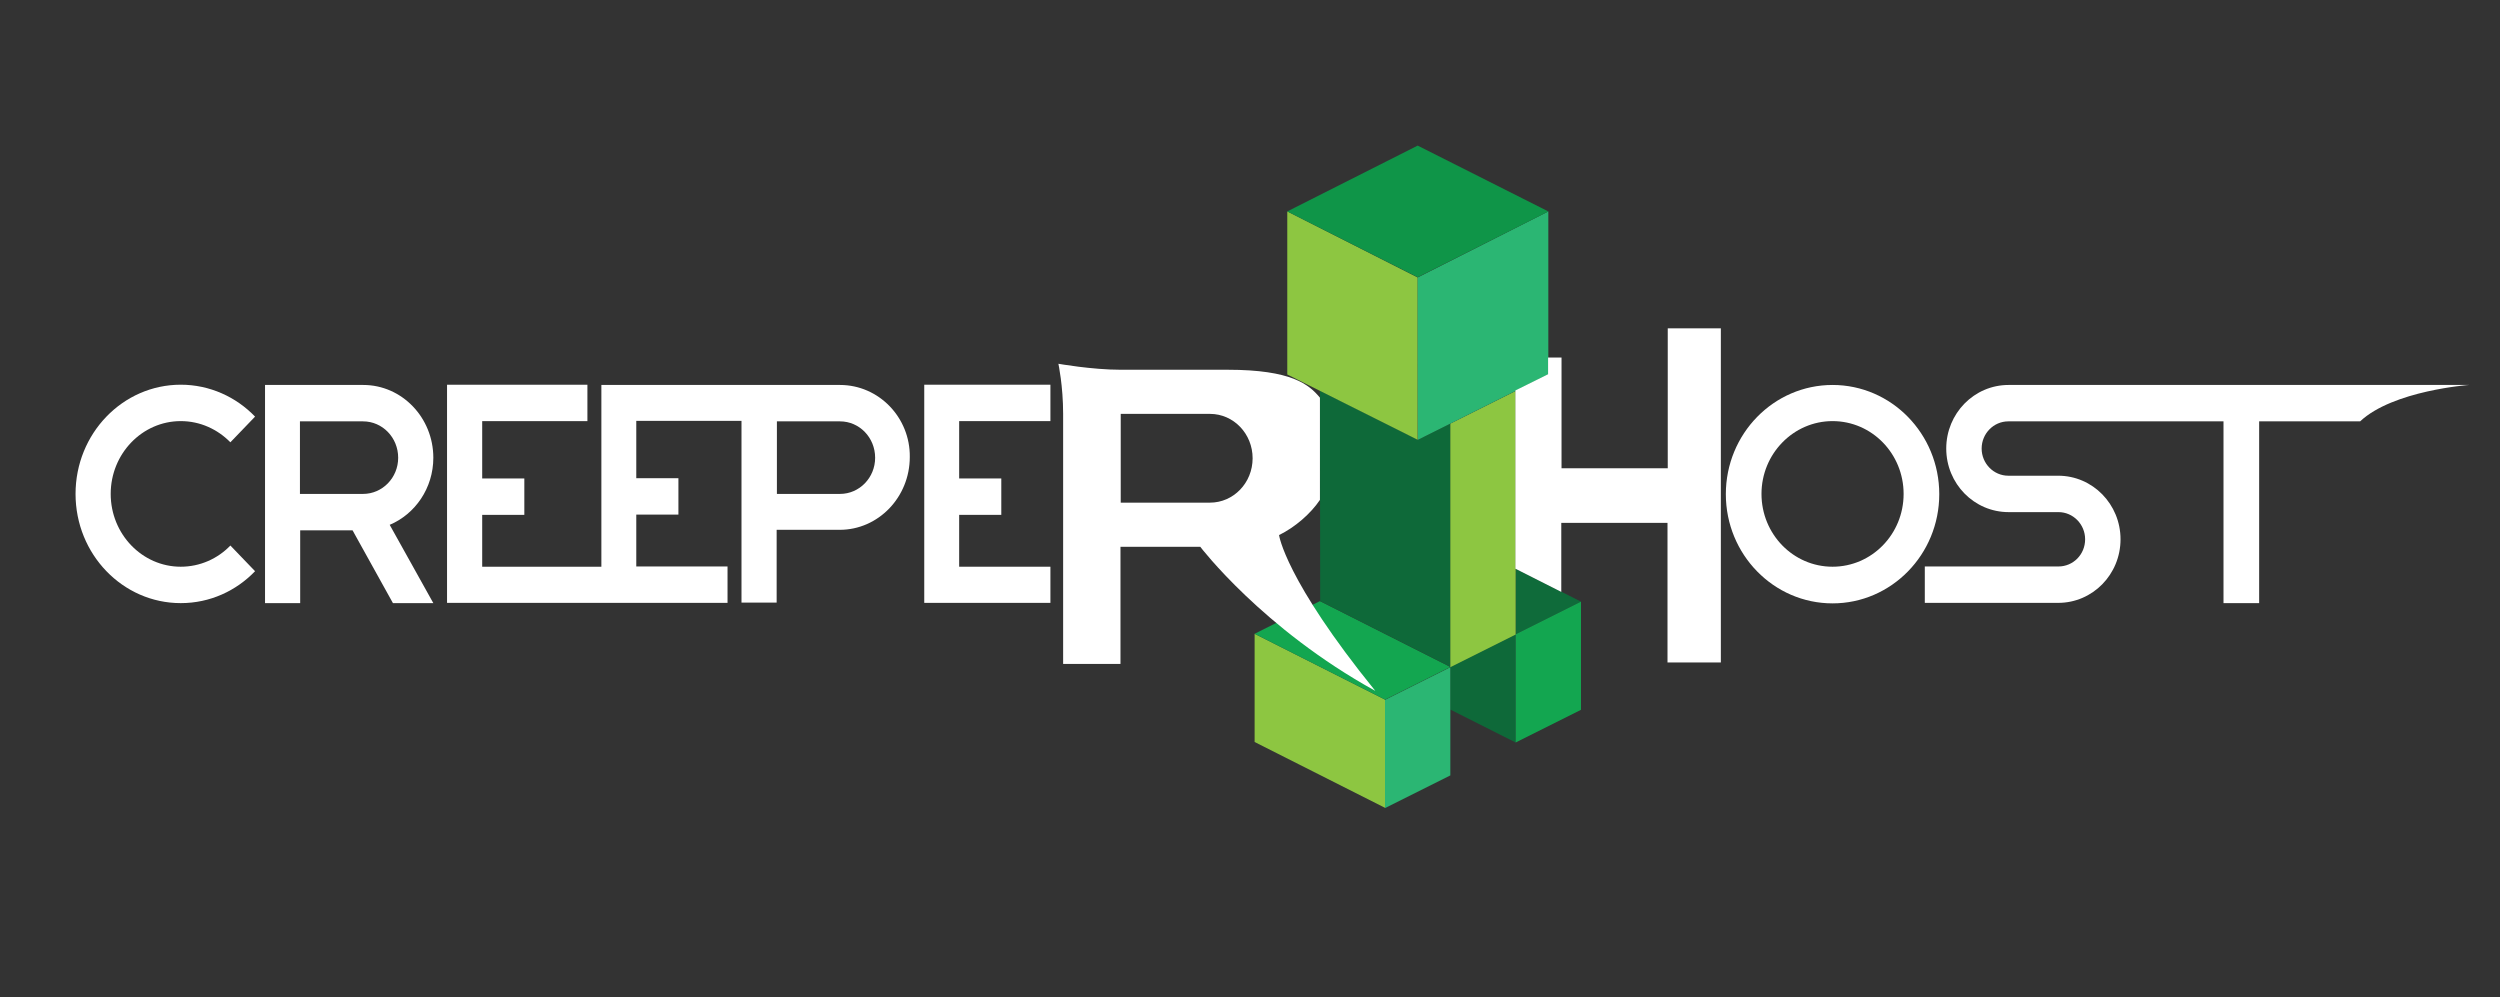 <?xml version="1.0" encoding="utf-8"?>
<!-- Generator: Adobe Illustrator 24.0.0, SVG Export Plug-In . SVG Version: 6.00 Build 0)  -->
<svg version="1.1"
	 id="svg2" inkscape:version="0.91 r13725" sodipodi:docname="logo_creeperhost.svg" xmlns:cc="http://creativecommons.org/ns#" xmlns:dc="http://purl.org/dc/elements/1.1/" xmlns:inkscape="http://www.inkscape.org/namespaces/inkscape" xmlns:rdf="http://www.w3.org/1999/02/22-rdf-syntax-ns#" xmlns:sodipodi="http://sodipodi.sourceforge.net/DTD/sodipodi-0.dtd" xmlns:svg="http://www.w3.org/2000/svg"
	 xmlns="http://www.w3.org/2000/svg" xmlns:xlink="http://www.w3.org/1999/xlink" x="0px" y="0px" viewBox="0 0 1002.7 400"
	 style="enable-background:new 0 0 1002.7 400;" xml:space="preserve">
<rect x="0" y="0" width="1002.7" height="400" fill="#333333" stroke="none"/>
<style type="text/css">
	.st0{display:none;}
	.st1{display:inline;fill:#FFFFFF;}
	.st2{display:inline;}
	.st3{fill:#FFFFFF;}
	.st4{display:inline;fill:#0E6939;}
	.st5{display:inline;fill:#0F6B3A;}
	.st6{display:inline;fill:#13A650;}
	.st7{display:inline;fill:#8DC641;}
	.st8{display:inline;fill:#2BB673;}
	.st9{display:inline;fill:#0F9548;}
	.st10{display:none;fill:#FFFFFF;}
	.st11{display:inline;fill:none;}
	.st12{fill:#0E6939;}
	.st13{fill:#0F6B3A;}
	.st14{fill:#13A650;}
	.st15{fill:#8DC641;}
	.st16{fill:#2BB673;}
	.st17{fill:#0F9548;}
</style>
<sodipodi:namedview  bordercolor="#666666" borderopacity="1" gridtolerance="10" guidetolerance="10" id="namedview46" inkscape:current-layer="svg2" inkscape:cx="599.98061" inkscape:cy="183.86176" inkscape:pageopacity="0" inkscape:pageshadow="2" inkscape:window-height="1027" inkscape:window-maximized="1" inkscape:window-width="1920" inkscape:window-x="1912" inkscape:window-y="-8" inkscape:zoom="1" objecttolerance="10" pagecolor="#ffffff" showgrid="false">
	</sodipodi:namedview>
<g class="st0">
	<path id="path42_1_" inkscape:connector-curvature="0" class="st1" d="M899.4,227.1H863v-20.7h16.8v-14.5H863V169h36.4v-14.5H849
		v87.1h50.4V227.1L899.4,227.1z"/>
	<polygon class="st1" points="769.2,241.6 769.2,154.5 826.8,206.5 826.8,154.5 841.8,154.5 841.8,241.6 783.9,190.5 783.9,241.6 	
		"/>
	<g class="st2">
		<polygon class="st3" points="677.7,241.6 720.8,154.5 764,241.6 747.8,241.6 720.8,187.2 694.9,241.6 		"/>
		<path class="st3" d="M708.7,212.5c3.5-0.5,30.5,0,30.5,0l7,17.5h-50.5L708.7,212.5z"/>
	</g>
	<polygon class="st1" points="907.8,154.5 924.3,154.5 924.3,226.6 966.9,226.6 966.9,241.6 907.8,241.6 	"/>
	<g class="st2">
		<polygon class="st3" points="611.5,153.4 611.5,252.3 637.6,263 637.6,153.4 		"/>
		<g>
			<path class="st3" d="M669.8,153.4h-33.1v14.1h27.8c0,0,15.3,0.7,14.6,16c-0.3,5.4-2.2,8.5-4.5,10.4H690c1.2-2.9,2-6.3,2.1-10.4
				C692.1,183.5,695.2,157.1,669.8,153.4z"/>
			<path class="st3" d="M679.1,180.1c-0.3-5.4-2.2-8.5-4.5-10.4H690c1.2,2.9,2,6.3,2.1,10.4c0,0,3.6,30.5-28.6,30.5H638
				c-0.4,0-0.9,0-1.4,0.2v-14.7h27.8C664.5,196.1,679.8,195.3,679.1,180.1z"/>
		</g>
	</g>
</g>
<g id="g4" transform="translate(20,134.318)" class="st0">
	<path id="path6" inkscape:connector-curvature="0" class="st4" d="M562.4,150.2l26.2,13.2V120l-26.2,13.1V150.2z"/>
	<path id="path8" inkscape:connector-curvature="0" class="st5" d="M588.6,93.7V120l26.2-13.1L588.6,93.7L588.6,93.7z"/>
	<path id="path10" inkscape:connector-curvature="0" class="st6" d="M588.6,120l26.2-13.1v43.4l-26.2,13.1V120z"/>
	<path id="path12" inkscape:connector-curvature="0" class="st7" d="M483.9,119.8l52.3,26.4v43.4l-52.3-26.4L483.9,119.8
		L483.9,119.8z"/>
	<path id="path14" inkscape:connector-curvature="0" class="st8" d="M536.2,146.3l26.2-13.1v43.4l-26.2,13.1V146.3z"/>
	<path id="path16" inkscape:connector-curvature="0" class="st6" d="M510,106.7l52.3,26.4l-26.2,13.1l-52.3-26.4L510,106.7
		L510,106.7z"/>
	<path id="path18" inkscape:connector-curvature="0" class="st4" d="M510,22.3L549.3,42l13.1-6.6v97.7L510,106.7V22.3L510,22.3z"/>
	<path id="path20" inkscape:connector-curvature="0" class="st7" d="M562.4,35.5l26.2-13.1V120l-26.2,13.1V35.5z"/>
	<path id="path22" inkscape:connector-curvature="0" class="st7" d="M497-49.6v65.4L549.3,42v-65.1L497-49.6L497-49.6z"/>
	<path id="path24" inkscape:connector-curvature="0" class="st8" d="M549.3-23.1l52.3-26.4v65.4L549.3,42V-23.1z"/>
	<path id="path26" inkscape:connector-curvature="0" class="st9" d="M549.3-76L497-49.6l52.3,26.4l52.3-26.4L549.3-76z"/>
</g>
<g id="g28" transform="translate(20,134.318)" class="st0">
	<path id="path36" inkscape:connector-curvature="0" class="st1" d="M53.2,92.9c-15.6,0-28.2-13-28.2-29.2
		c0-16.1,12.6-29.2,28.1-29.2c7.8,0,14.8,3.3,19.9,8.5l10-10.2C75.4,24.9,64.8,20,53.2,20C29.9,20,11,39.6,11,63.7
		c0,24.2,18.9,43.8,42.2,43.8c11.7,0,22.2-4.9,29.8-12.8l-9.9-10.3C68,89.7,60.9,92.9,53.2,92.9z"/>
	<path id="path38" inkscape:connector-curvature="0" class="st1" d="M126.3,63.7H101V34.6h25.3c7.8,0,14.1,6.5,14.1,14.6
		C140.4,57.2,134.1,63.7,126.3,63.7z M154.5,49.2c0-16.1-12.6-29.2-28.1-29.2H86.9v87.5H101V78.3h21l16.2,29.2h16.2L137,76.2
		C147.2,71.8,154.5,61.4,154.5,49.2L154.5,49.2z"/>
	<path id="path40" inkscape:connector-curvature="0" class="st1" d="M317.6,63.7h-25.3V34.6h25.3c7.8,0,14.1,6.5,14.1,14.6
		C331.7,57.2,325.4,63.7,317.6,63.7z M317.6,20H222v72.9h-47.8V72.1H191V57.5h-16.9v-23h42.2V20H160v87.5h112.5V92.9H236V72.1h16.9
		V57.5H236v-23h42.2v72.9h14.1V78.3h25.3c15.5,0,28.1-13.1,28.1-29.2C345.8,33,333.2,20,317.6,20L317.6,20z"/>
	<path id="path42" inkscape:connector-curvature="0" class="st1" d="M402,92.9h-36.6V72.1h16.9V57.5h-16.9v-23H402V20h-50.6v87.5
		H402V92.9L402,92.9z"/>
	<path id="path44" inkscape:connector-curvature="0" class="st1" d="M465.9,67.2h-35.8V31.7h35.8c9.5,0,17.1,8,17.1,17.8
		C483.1,59.3,475.4,67.2,465.9,67.2z M510,66.1v-41c-4.4-5.3-11.4-11.2-37-11.2h-42.9c-11.5,0-25-2.4-25-2.4s1.9,8.8,1.9,20.1v100.3
		h23v-47h32c0,0,24.9,32.8,70.2,57.8c-36.3-44.8-38.6-62.5-38.6-62.5C500.1,77.1,506.3,71.6,510,66.1L510,66.1z"/>
</g>
<path class="st10" d="M637.1,153.4l-5.2-0.1c-10-0.1-22-2.4-22-2.4s1.7,7.7,1.7,17.3l0,0c6.7,0.1,13.4,0.3,20,0.6v-0.6h5.1
	L637.1,153.4z"/>
<g class="st0">
	<title>background</title>
	<rect id="canvas_background" x="24.3" y="52.8" class="st11" width="973.7" height="275"/>
</g>
<g>
	<title>Layer 1</title>
	<g id="g4_1_">
		<path id="path6_1_" class="st12" d="M581.7,284.6l26.2,13.2v-43.4l-26.2,13.1V284.6z"/>
		<path id="path8_1_" class="st13" d="M607.9,228.1v26.3l26.2-13.1L607.9,228.1L607.9,228.1z"/>
		<path id="path10_1_" class="st14" d="M607.9,254.4l26.2-13.1v43.4l-26.2,13.1V254.4z"/>
		<path id="path12_1_" class="st15" d="M503.2,254.2l52.3,26.4v43.4l-52.3-26.4V254.2z"/>
		<path id="path14_1_" class="st16" d="M555.5,280.7l26.2-13.1V311l-26.2,13.1V280.7L555.5,280.7z"/>
		<path id="path16_1_" class="st14" d="M529.4,241.1l52.3,26.4l-26.2,13.1l-52.3-26.4L529.4,241.1z"/>
		<path id="path18_1_" class="st12" d="M529.4,156.7l39.3,19.7l13.1-6.6v97.7l-52.3-26.4L529.4,156.7L529.4,156.7z"/>
		<path id="path20_1_" class="st15" d="M581.7,169.9l26.2-13.1v97.7l-26.2,13.1V169.9z"/>
		<path id="path22_1_" class="st15" d="M516.3,84.8v65.4l52.3,26.2v-65.1L516.3,84.8L516.3,84.8z"/>
		<path id="path24_1_" class="st16" d="M568.6,111.3L621,84.8v65.4l-52.3,26.2C568.6,176.4,568.6,111.3,568.6,111.3z"/>
		<path id="path26_1_" class="st17" d="M568.6,58.4l-52.3,26.4l52.3,26.4L621,84.8C621,84.8,568.6,58.4,568.6,58.4z"/>
	</g>
	<g id="g28_1_">
		<path id="path30" class="st3" d="M668.9,131.8v56h-42.6v-44.4l-5.4,0v6.7l-13.1,6.5l0,71.5l18.4,9.3l0-27.7h42.6v56h21.4v-134
			H668.9L668.9,131.8z"/>
		<path id="path32" class="st3" d="M735,227.3c-15.8,0-28.5-13.1-28.5-29.2c0-16.1,12.8-29.2,28.5-29.2c15.8,0,28.5,13.1,28.5,29.2
			C763.5,214.3,750.7,227.3,735,227.3z M735,154.4c-23.6,0-42.8,19.6-42.8,43.8c0,24.2,19.2,43.8,42.8,43.8
			c23.6,0,42.8-19.6,42.8-43.8C777.8,174,758.6,154.4,735,154.4z"/>
		<path id="path34" class="st3" d="M990.3,154.4H805.6c-13.8,0-25,11.4-25,25.5c0,14.1,11.2,25.5,25,25.5h20
			c5.9,0,10.7,4.9,10.7,10.9c0,6.1-4.8,10.9-10.7,10.9H772v14.6h53.5c13.8,0,25-11.4,25-25.5c0-14.1-11.2-25.5-25-25.5h-20
			c-5.9,0-10.7-4.9-10.7-10.9c0-6,4.8-10.9,10.7-10.9h86.3v72.9h14.3V169h40.5C959.8,156.6,990.3,154.4,990.3,154.4L990.3,154.4z"/>
		<path id="path36_1_" class="st3" d="M72.5,227.3c-15.5,0-28.1-13.1-28.1-29.2c0-16.1,12.6-29.2,28.1-29.2c7.8,0,14.8,3.3,19.9,8.5
			l9.9-10.3c-7.6-7.9-18.2-12.8-29.8-12.8c-23.3,0-42.2,19.6-42.2,43.8c0,24.2,18.9,43.8,42.2,43.8c11.7,0,22.2-4.9,29.8-12.8
			l-9.9-10.3C87.3,224.1,80.2,227.3,72.5,227.3z"/>
		<path id="path38_1_" class="st3" d="M145.6,198.1h-25.3V169h25.3c7.8,0,14.1,6.5,14.1,14.6C159.7,191.6,153.4,198.1,145.6,198.1z
			 M173.8,183.6c0-16.1-12.6-29.2-28.1-29.2h-39.4v87.5h14.1v-29.2h21l16.2,29.2h16.2l-17.5-31.4
			C166.5,206.2,173.8,195.8,173.8,183.6L173.8,183.6z"/>
		<path id="path40_1_" class="st3" d="M336.9,198.1h-25.3V169h25.3c7.8,0,14.1,6.5,14.1,14.6C351,191.6,344.7,198.1,336.9,198.1z
			 M336.9,154.4h-95.7v72.9h-47.8v-20.8h16.9v-14.6h-16.9v-23h42.2v-14.6h-56.3v87.5h112.5v-14.6h-36.6v-20.8h16.9v-14.6h-16.9v-23
			h42.2v72.9h14.1v-29.2h25.3c15.5,0,28.1-13.1,28.1-29.2C365.1,167.5,352.5,154.4,336.9,154.4L336.9,154.4z"/>
		<path id="path42_2_" class="st3" d="M421.3,227.3h-36.6v-20.8h16.9v-14.6h-16.9v-23h36.6v-14.6h-50.6v87.5h50.6V227.3z"/>
		<path id="path44_1_" class="st3" d="M485.3,201.6h-35.8v-35.6h35.8c9.5,0,17.1,8,17.1,17.8C502.4,193.7,494.7,201.6,485.3,201.6z
			 M529.4,200.5v-41c-4.4-5.3-11.4-11.2-37-11.2h-42.9c-11.5,0-25-2.4-25-2.4s1.9,8.8,1.9,20.1v100.3h23v-47h32
			c0,0,24.9,32.8,70.2,57.8c-36.3-44.8-38.6-62.5-38.6-62.5C519.4,211.5,525.7,206,529.4,200.5L529.4,200.5z"/>
	</g>
</g>
</svg>

